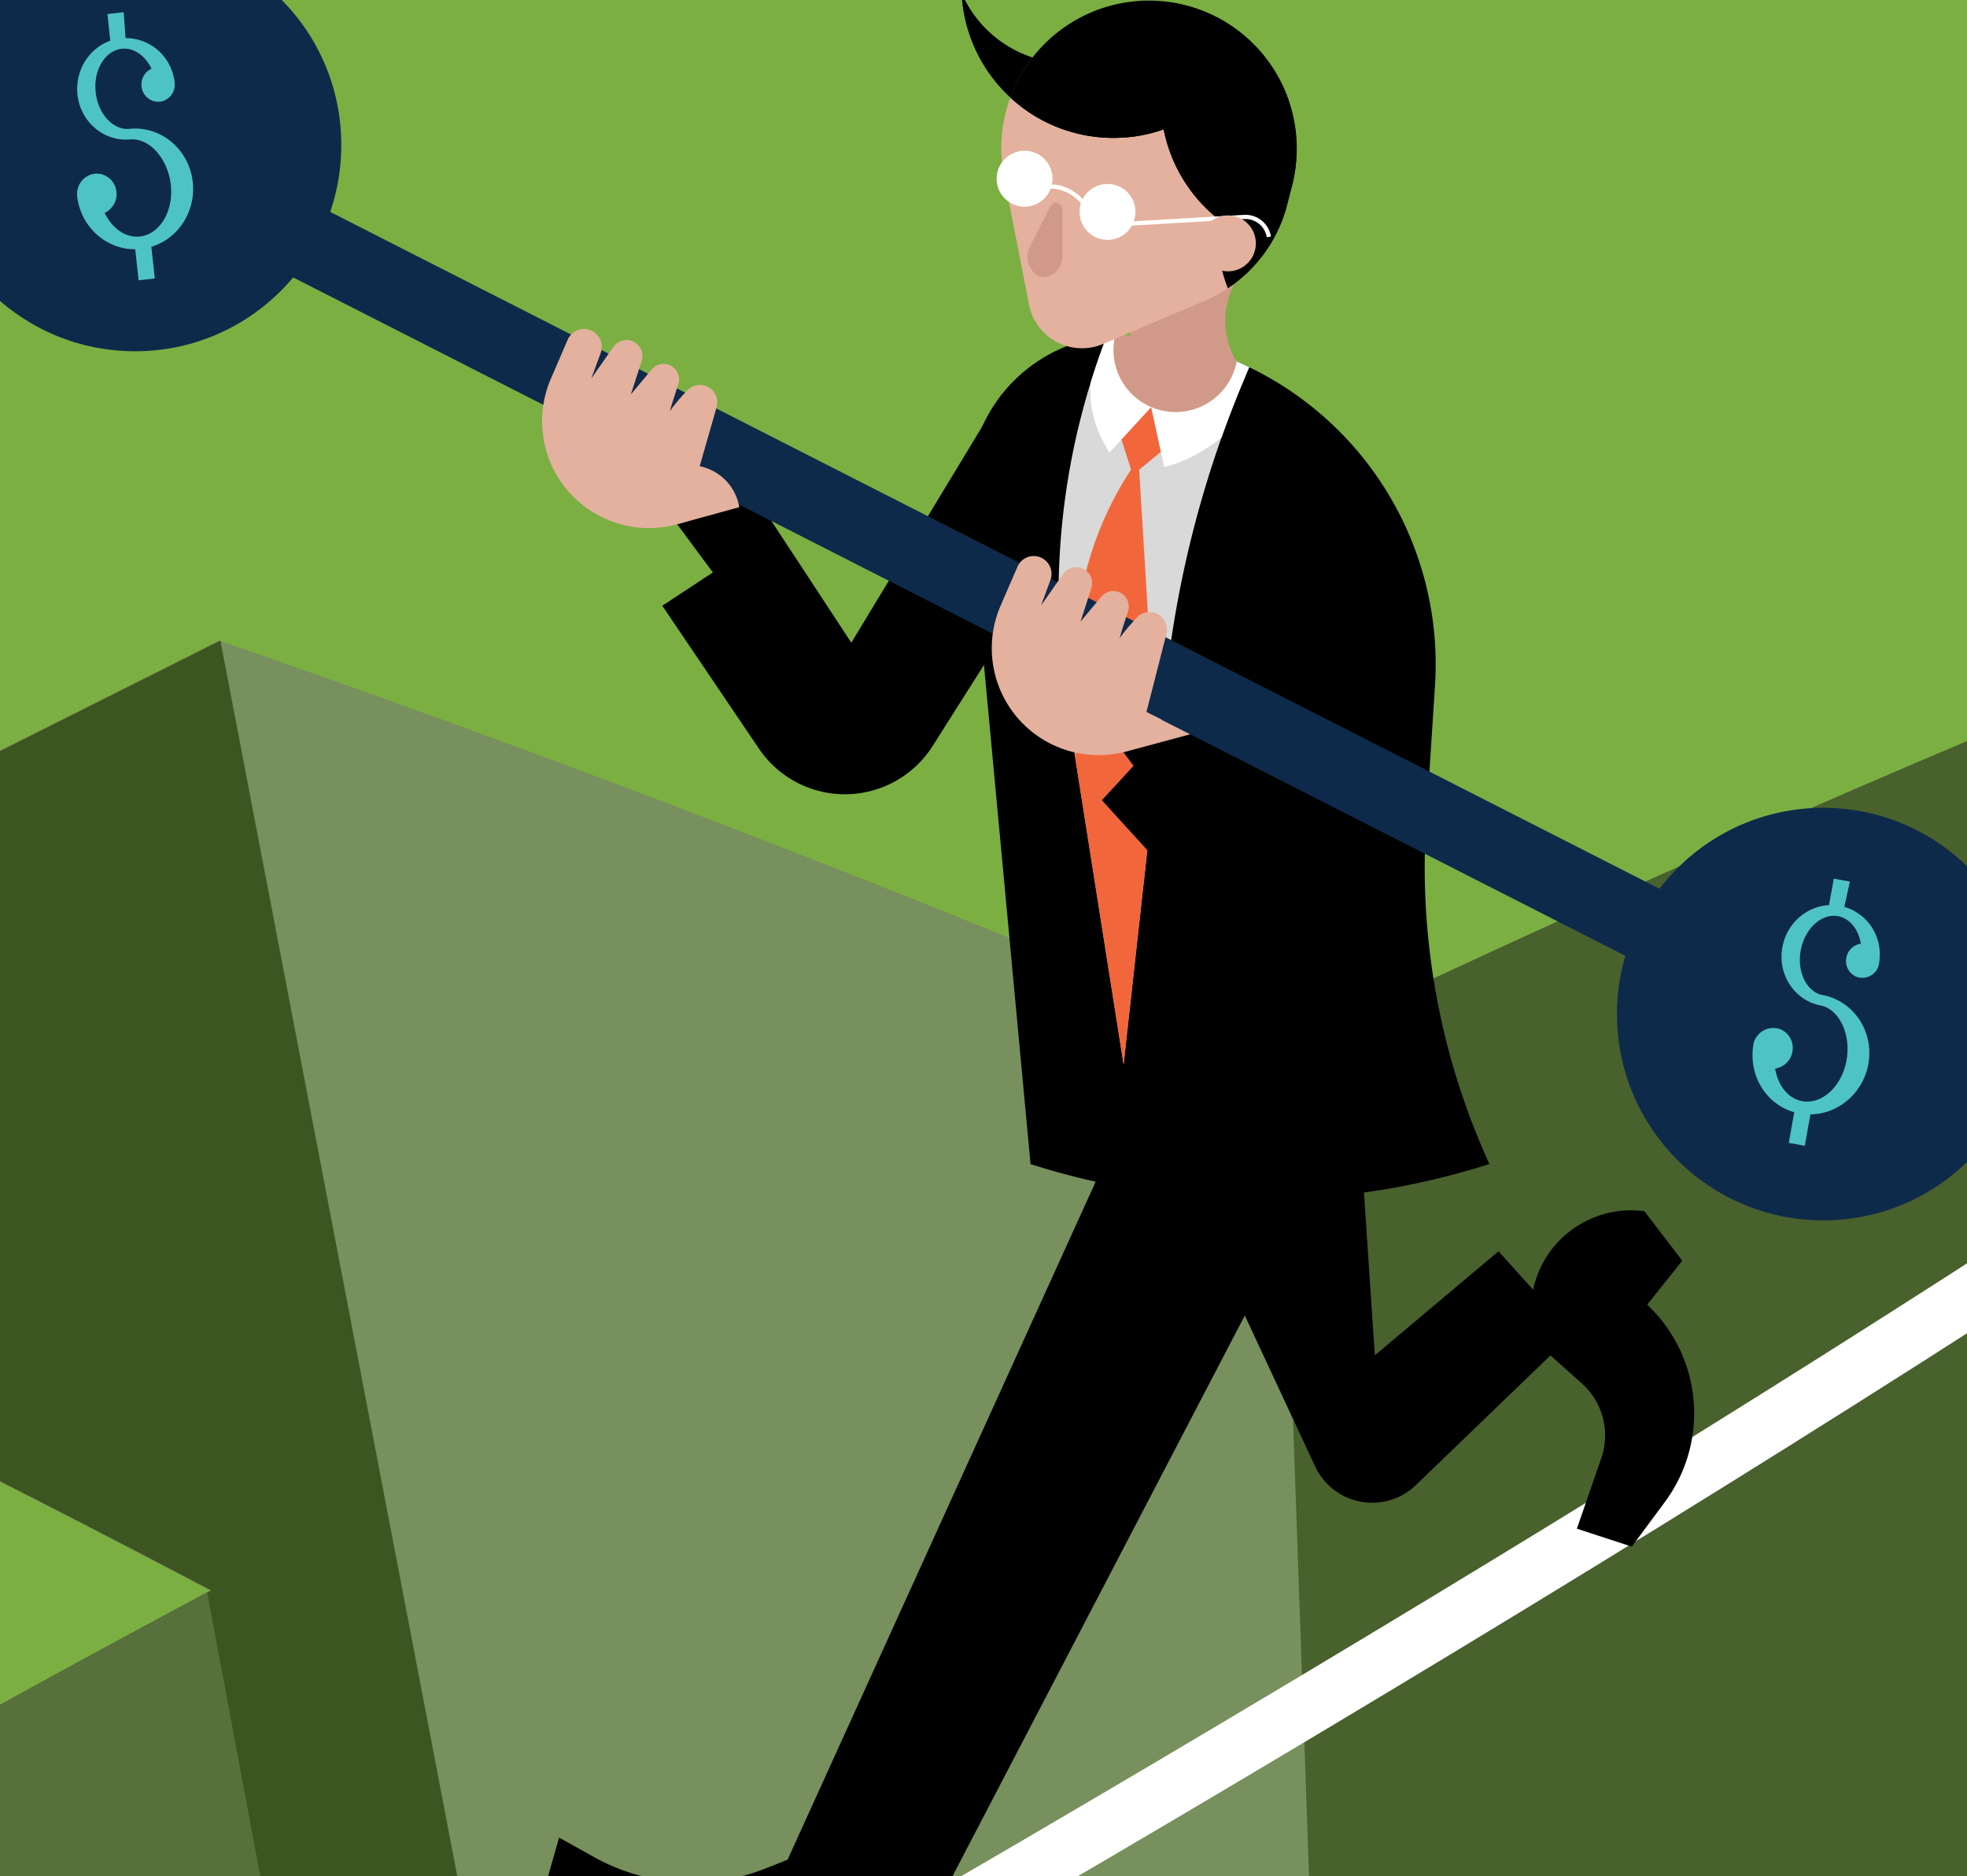 <svg xmlns="http://www.w3.org/2000/svg" xmlns:xlink="http://www.w3.org/1999/xlink" viewBox="0 0 692 660"><rect x="0" y="0" width="692" height="660" fill="#808080" stroke="none"/><defs><style>.cls-1,.cls-10,.cls-20,.cls-26{fill:none;}.cls-2{isolation:isolate;}.cls-3{clip-path:url(#clip-path);}.cls-4{mix-blend-mode:multiply;opacity:0.52;}.cls-5{fill:#737374;}.cls-6{clip-path:url(#clip-path-2);}.cls-7{fill:#191919;}.cls-8{fill:#a3a3a2;}.cls-9{fill:#1d1d1b;}.cls-10,.cls-20,.cls-26{stroke:#fff;stroke-miterlimit:10;}.cls-10{stroke-width:17.56px;}.cls-11{fill:#fff;}.cls-12{fill:#ebeceb;}.cls-13{clip-path:url(#clip-path-3);}.cls-14{fill:#5889c7;}.cls-15{fill:#0e2a4b;}.cls-16{fill:#7baf42;}.cls-17{clip-path:url(#clip-path-4);}.cls-18{fill:#010101;}.cls-19{fill:#353635;}.cls-20{stroke-width:20.7px;}.cls-21{fill:#d19987;}.cls-22{fill:#d8d9d8;}.cls-23{fill:#f2663c;}.cls-24{clip-path:url(#clip-path-5);}.cls-25{fill:#e3b19e;}.cls-26{stroke-width:1.48px;}.cls-27{fill:#4ec3c6;}</style><clipPath id="clip-path"><rect class="cls-1" x="-712" width="692" height="660"/></clipPath><clipPath id="clip-path-2"><path class="cls-1" d="M465.07,770.08S360,686.84,135.61,550.29q-16.41-10-33.16-19.78c96.81-51.86,192.22-100.86,282-146.48l.34-.18c1.59-1.16-327.61-168.59-327.61-168.59h0c-84,31.08-194.87,79.25-315,136.19C-377,300.22-488.65,258.55-574.08,229.12L-866.81,375.93h0c81.28,31.58,181.69,79.59,289.94,136.54-143.39,76.85-278.79,156-378.26,224.22l333.27,259.75C-506.54,898.07-367.71,803.31-221,714.07c156.23,94,304.73,190.19,415.24,268.52Z"/></clipPath><clipPath id="clip-path-3"><rect class="cls-1" width="692" height="660"/></clipPath><clipPath id="clip-path-4"><path class="cls-1" d="M1302.53,863s-123.87-98.13-388.39-259.1q-19.33-11.78-39.09-23.32c114.13-61.14,226.6-118.9,332.44-172.68l.4-.21c1.88-1.36-386.2-198.75-386.2-198.75h0c-99,36.64-229.72,93.43-371.35,160.56C309.84,309.14,178.23,260,77.53,225.32L-267.56,398.4h0c95.82,37.23,214.18,93.83,341.79,161C-94.8,650-254.41,743.22-371.68,823.69L21.2,1129.89c135.94-116,299.61-227.68,472.56-332.88C677.93,907.84,853,1021.22,983.26,1113.56Z"/></clipPath><clipPath id="clip-path-5"><path class="cls-1" d="M420.37,114.26,389.46,118h0a253.44,253.44,0,0,0-13.95,130.9l19.77,125.33,15-135.56a378.83,378.83,0,0,1,27.51-105.54l1.65-3.91L437.22,120Z"/></clipPath></defs><g class="cls-2"><g id="Layer_1" data-name="Layer 1"><g class="cls-3"><g id="Cross" class="cls-4"><path class="cls-5" d="M-955.13,736.7C-696.94,559.52-196.84,309.27,57.18,215.26h0s329.2,167.43,327.61,168.59l-.34.18C55.43,551.21-349,763.69-621.86,996.45Z"/><path class="cls-5" d="M-867.23,375.94h0C-587.11,484.79-80,788.48,193.82,982.59L464.65,770.08S359.57,686.84,135.19,550.29C-102.12,405.87-395.7,290.73-574.5,229.12Z"/><g class="cls-6"><polygon class="cls-7" points="-257.83 351.45 -241.7 811.38 35.24 1005.73 57.18 215.26 -102.26 235.57 -257.83 351.45"/><polyline class="cls-8" points="38.81 877.03 80.12 918.21 102.45 532.47 384.79 389.93 405.44 369.82 95.19 204.74 57.18 217.22"/></g></g><g id="Tightrope"><circle class="cls-9" cx="502.81" cy="177.24" r="19.82"/><path class="cls-10" d="M-952.44,928.19C-635.82,779.86-6,422.16,212.11,237.41"/><path class="cls-10" d="M530.73,204.16s-86.23,32.15-114.24,44.62c-30.15,13.43-69.77,21-112.7,15-81.13-11.48-141-62.49-133.73-113.95,3.42-24.12,21-44.06,47-57.25h0L331.33,47.89"/><circle class="cls-11" cx="345.52" cy="57.14" r="31.31"/><circle class="cls-9" cx="373.59" cy="79.84" r="19.82"/><circle class="cls-12" cx="380.95" cy="86.54" r="4.92"/><circle class="cls-11" cx="530.69" cy="197.25" r="31.31"/><circle class="cls-12" cx="540.69" cy="203.7" r="14.05"/></g></g><g class="cls-13"><rect id="Chartis_Web_Blue" data-name="Chartis Web Blue" class="cls-14" width="692" height="660"/><rect id="Chartis_Blue" data-name="Chartis Blue" class="cls-15" y="-1.45" width="692" height="660"/><rect id="Chartis_Chartruese" data-name="Chartis Chartruese" class="cls-16" width="692" height="660"/><g id="Cross-2" data-name="Cross" class="cls-4"><path class="cls-5" d="M-371.68,823.69C-67.31,614.82,522.24,319.81,821.69,209h0s388.08,197.39,386.2,198.75l-.4.21C819.63,605,342.83,855.5,21.19,1129.89Z"/><path class="cls-5" d="M-268.06,398.4h0c330.22,128.32,928,486.33,1250.81,715.16L1302,863s-123.86-98.13-388.38-259.1C633.89,433.69,287.8,298,77,225.32Z"/><g class="cls-17"><path class="cls-18" d="M77.53,225.32l169.29,882.87L21.2,1129.89S-390.41,506.84-391.69,497.57s67.41-227.95,67.41-227.95L32,199.21S50.41,235.87,77.53,225.32Z"/><polygon class="cls-19" points="72.69 559.07 168.78 1072.44 115.46 1245.22 -355.87 1129.6 -373.23 823.4 -256.97 648.72 72.69 559.07"/><polygon class="cls-7" points="450.34 369.54 469.35 911.72 795.83 1140.83 821.69 208.98 633.73 232.93 450.34 369.54"/></g></g><g id="Tightrope-2" data-name="Tightrope"><path class="cls-20" d="M-368.51,1049.42C4.74,874.57,747.18,452.89,1004.33,235.09"/></g><g id="Doctor"><path class="cls-21" d="M436.31,93.89l-3.48,9.31a27.58,27.58,0,0,0,2.25,24h0l-32.33-5-5.06-3.84v-5"/><path d="M413.1,409.47,462.67,515.8a22.14,22.14,0,0,0,35.44,6.59l47.37-45.64,11.1,9.95a24.46,24.46,0,0,1,6.77,26.2l-8.6,24.83,19.33,6.3,11.63-15.7a52.42,52.42,0,0,0-6.23-69.41h0l12.36-15.46-13.32-17.41-.71-.08a35.21,35.21,0,0,0-38.45,27.7h0L527.2,440.14l-43.53,36.61-7.9-118.28Z"/><path d="M465.42,410,318.78,691.24h0c-41.72,7.72-87.57,5.66-127.23-26.86l5.15-18L209,653.24a70.83,70.83,0,0,0,60.72,3.85l7.36-2.94L393,399.08"/><path d="M238.24,184.42l12.55,16.94L233,213.07l34,50.27a36.53,36.53,0,0,0,61.11-.94L393,160l-40.5-21.44-53,87.51-33.23-50.61Z"/><path d="M435.08,127.15a21.87,21.87,0,0,1-21.41,17.78c-9,0-17-5.83-20.42-14.19a20.46,20.46,0,0,1-.92-12.71,54.65,54.65,0,0,0-51.41,59.63l21.63,231.82h0A265.48,265.48,0,0,0,520,410.68l4-1.2h0a250.72,250.72,0,0,1-22.25-120.61l3.09-47.71A116.08,116.08,0,0,0,435.08,127.15Z"/><path class="cls-22" d="M389.46,118h0a253.44,253.44,0,0,0-13.95,130.9l19.77,125.33,15-135.56a378.83,378.83,0,0,1,27.51-105.54l1.65-3.91"/><path class="cls-23" d="M394.53,154.56l3.38,10.63h0A119.58,119.58,0,0,0,378.3,230.8v36.13l17,107.62,11.57-104.32c.23-2-6.11-105-6.11-105l7.65-6.31L405,143.16Z"/><g class="cls-24"><path class="cls-11" d="M405,143.16l4.61,21.11h0c15.63-3.83,29.93-16.92,36.78-31.49l-5.54-3-5.73-2.67-19.33-4.6-26.31-4.23c-7.65,11.43-7.69,25.82-.95,37.8l1.76,3.13Z"/></g><path class="cls-21" d="M413.6,144.93a21.88,21.88,0,0,0,21.48-17.78,115.9,115.9,0,0,0-34.15-8.91h0a56.44,56.44,0,0,0-8.6-.21,21.82,21.82,0,0,0,21.27,26.9Z"/><path class="cls-25" d="M428.54,77A53.42,53.42,0,0,1,409.4,45.5a53.3,53.3,0,0,1-17.67,3,53.31,53.31,0,0,1-36.31-14.22,52.36,52.36,0,0,0-2.06,28.59L362,107.11A19,19,0,0,0,388.05,121l35.72-15.16a49.54,49.54,0,0,0,8.21-4.45,53.43,53.43,0,0,1-3.67-19.49C428.31,80.21,428.39,78.58,428.54,77Z"/><circle class="cls-11" cx="360.45" cy="62.87" r="9.84"/><circle class="cls-11" cx="389.63" cy="74.54" r="9.84"/><path class="cls-21" d="M369.51,72.57l-7.33,14.65a7.2,7.2,0,0,0,.49,7.28l.56.81a4.83,4.83,0,0,0,5.35,1.91h0a7.22,7.22,0,0,0,5.15-6.91V73.56a2.23,2.23,0,0,0-2.23-2.23h0A2.23,2.23,0,0,0,369.51,72.57Z"/><path d="M452.79,72.07l1.7-6.62c.05-.19.09-.37.14-.56l.08-.3h0a52,52,0,0,0-99.28-30.31A53.31,53.31,0,0,0,391.73,48.5a53.3,53.3,0,0,0,17.67-3A53.42,53.42,0,0,0,428.54,77c-.15,1.62-.23,3.25-.23,4.9A53.43,53.43,0,0,0,432,101.35,50.21,50.21,0,0,0,452.79,72.07Z"/><path d="M409.3,45.53A53.09,53.09,0,0,1,401,47.69,53.09,53.09,0,0,0,409.3,45.53Z"/><path d="M398.34,48.09c-.64.08-1.29.15-1.94.21C397.05,48.24,397.7,48.17,398.34,48.09Z"/><path d="M400.7,47.74c-.63.11-1.27.21-1.91.29C399.43,48,400.07,47.85,400.7,47.74Z"/><path d="M355.42,34.28a52,52,0,0,1,7.85-14.06,41.17,41.17,0,0,1-25-22.75,53.48,53.48,0,0,0,53.43,51c1.49,0,3-.07,4.42-.19-1.44.12-2.9.18-4.37.18A53.31,53.31,0,0,1,355.42,34.28Z"/><path d="M456.2,52.19a51.81,51.81,0,0,0-15.11-36.64,53.66,53.66,0,0,1-31.79,30l.1,0A53.42,53.42,0,0,0,428.54,77c-.15,1.62-.23,3.25-.23,4.9A53.43,53.43,0,0,0,432,101.35a50.21,50.21,0,0,0,20.81-29.28l1.7-6.62c.05-.19.09-.37.14-.56l.08-.3h0A51.79,51.79,0,0,0,456.2,52.19Z"/><path d="M401,47.69l-.31.05Z"/><path d="M398.79,48l-.45.06Z"/><path d="M396.4,48.3l-.3,0Z"/><path d="M441.09,15.55A51.9,51.9,0,0,0,412,.79a41.06,41.06,0,0,1-36.07,21.43,41.09,41.09,0,0,1-12.67-2,52,52,0,0,0-7.85,14.06A53.31,53.31,0,0,0,391.73,48.5c1.47,0,2.93-.06,4.37-.18l.3,0c.65-.06,1.3-.13,1.94-.21l.45-.06c.64-.08,1.28-.18,1.91-.29l.31-.05a53.09,53.09,0,0,0,8.29-2.16A53.66,53.66,0,0,0,441.09,15.55Z"/><path d="M363.27,20.22a41.09,41.09,0,0,0,12.67,2A41.06,41.06,0,0,0,412,.79a52.58,52.58,0,0,0-7.78-.58A51.86,51.86,0,0,0,363.27,20.22Z"/><path class="cls-26" d="M369.11,66.58,368,66.09c3.86-1.76,11.16,1.94,13.21,5.65h0l16.2,6.93,40.15-2.35a8.34,8.34,0,0,1,8.83,7h0"/><line class="cls-26" x1="360.45" y1="62.87" x2="367.96" y2="66.09"/><circle class="cls-25" cx="431.98" cy="85.61" r="9.84"/><circle class="cls-15" cx="47.51" cy="51" r="72.56"/><path d="M395.23,264.59l3.56,4.8-11.15,12.1,35.88,39.37A27,27,0,0,0,469.44,310L500.37,201l-36.81-32.58-21.74,111-18.59-23.74Z"/><path class="cls-15" d="M622.82,360.58a13.14,13.14,0,0,1-6-1.44L95.21,93.56a13.24,13.24,0,0,1,12-23.59L628.84,335.54a13.24,13.24,0,0,1-6,25Z"/><circle class="cls-15" cx="641.42" cy="356.71" r="72.56"/><path class="cls-25" d="M201.31,174.32h0a37.61,37.61,0,0,1-7.52-41.09l5.93-13.73a6.25,6.25,0,0,1,7.33-3.57h0a6.25,6.25,0,0,1,4.28,8.2l-3.3,9L215.8,122a5.62,5.62,0,0,1,7.57-1.54h0a5.61,5.61,0,0,1,2.38,6.49l-3.81,11.8,7.32-8.79a5.44,5.44,0,0,1,7-1.18h0a5.43,5.43,0,0,1,2.38,6.35c-1.45,4.42-3.45,10.64-2.77,9.28.58-1.15,3.41-4.39,5.79-7a6.12,6.12,0,0,1,7.8-1.08h0a6.11,6.11,0,0,1,2.65,6.89L246.15,164h0A17.63,17.63,0,0,1,260,178l.08.41-21.82,6A37.61,37.61,0,0,1,201.31,174.32Z"/><path class="cls-25" d="M359.52,254.2h0A37.61,37.61,0,0,1,352,213.1l5.94-13.73a6.24,6.24,0,0,1,7.32-3.57h0a6.25,6.25,0,0,1,4.29,8.2l-3.3,9L374,201.9a5.63,5.63,0,0,1,7.58-1.54h0a5.62,5.62,0,0,1,2.37,6.49l-3.8,11.8,7.32-8.79a5.44,5.44,0,0,1,7-1.18h0a5.44,5.44,0,0,1,2.37,6.35c-1.44,4.42-3.44,10.64-2.76,9.28.57-1.15,3.4-4.39,5.78-7a6.13,6.13,0,0,1,7.81-1.08h0a6.14,6.14,0,0,1,2.65,6.89l-7,27.36,15.41,7.81-22.27,6A37.61,37.61,0,0,1,359.52,254.2Z"/><path class="cls-27" d="M42.43,13.49A17.31,17.31,0,0,1,61.11,27.06c.13.6.24,1.2.32,1.82,0,.09,0,.18,0,.26a6,6,0,0,1-5.07,6.62l-.1,0a5.69,5.69,0,0,1-1.6-.05,6,6,0,0,1-4.87-5.31,6.1,6.1,0,0,1,3.51-6.24c-2.22-4.6-6.25-7.5-10.51-7-5.87.67-10,7.53-9.12,15.3.81,7.5,5.89,13.11,11.51,12.9h.15L46.25,49c-9.47,1.09-18-6-19-15.79S33,14.58,42.43,13.49Z"/><path class="cls-27" d="M49.72,87.54c-10.37,1.2-19.79-5.86-22.16-16.11-.16-.7-.29-1.42-.39-2.15,0-.11,0-.21,0-.32a7.15,7.15,0,0,1,6-7.85l.12,0a7,7,0,0,1,1.89.06,7.08,7.08,0,0,1,5.78,6.3,7.24,7.24,0,0,1-4.16,7.41c2.63,5.45,7.41,8.89,12.47,8.31,7-.81,11.82-8.94,10.83-18.17-1-8.89-7.15-16.23-13.83-16l-.28,0-.78-3.67c11.24-1.3,21.36,7.09,22.61,18.73S61,86.25,49.72,87.54Z"/><rect class="cls-27" x="48.12" y="86.59" width="5.73" height="11.71" transform="translate(-9.74 6.08) rotate(-6.23)"/><polyline class="cls-27" points="39.02 16.59 37.82 4.93 43.52 4.3 44.3 15.33"/><path class="cls-27" d="M647.17,318.6a17.31,17.31,0,0,1,14.1,18.28c0,.61-.1,1.22-.2,1.83a2.51,2.51,0,0,0,0,.27,6,6,0,0,1-6.73,4.92l-.1,0a5.52,5.52,0,0,1-1.52-.49,6,6,0,0,1-3.18-6.47,6.11,6.11,0,0,1,5.12-5c-.82-5-3.88-8.95-8.11-9.68-5.82-1-11.67,4.43-13.06,12.12-1.33,7.42,2,14.24,7.42,15.62l.14,0-.18,3.75c-9.39-1.62-15.58-10.8-13.83-20.51S637.78,317,647.17,318.6Z"/><path class="cls-27" d="M633.31,391.7C623,389.93,616,380.51,616.58,370c0-.72.12-1.45.24-2.18,0-.11,0-.21,0-.31a7.13,7.13,0,0,1,8-5.84H625a6.56,6.56,0,0,1,1.8.59,7.08,7.08,0,0,1,3.78,7.67,7.25,7.25,0,0,1-6.08,5.94c1,6,4.6,10.62,9.62,11.48,6.92,1.2,13.86-5.24,15.5-14.38,1.59-8.8-2.28-17.59-8.76-19.23l-.28-.05.29-3.74c11.15,1.92,18.5,12.82,16.42,24.34S644.46,393.62,633.31,391.7Z"/><rect class="cls-27" x="627.29" y="393.9" width="11.71" height="5.73" transform="translate(131.31 950.34) rotate(-79.88)"/><polyline class="cls-27" points="643.03 320.61 645.15 309.08 650.8 310.09 648.44 320.89"/></g></g></g></g></svg>